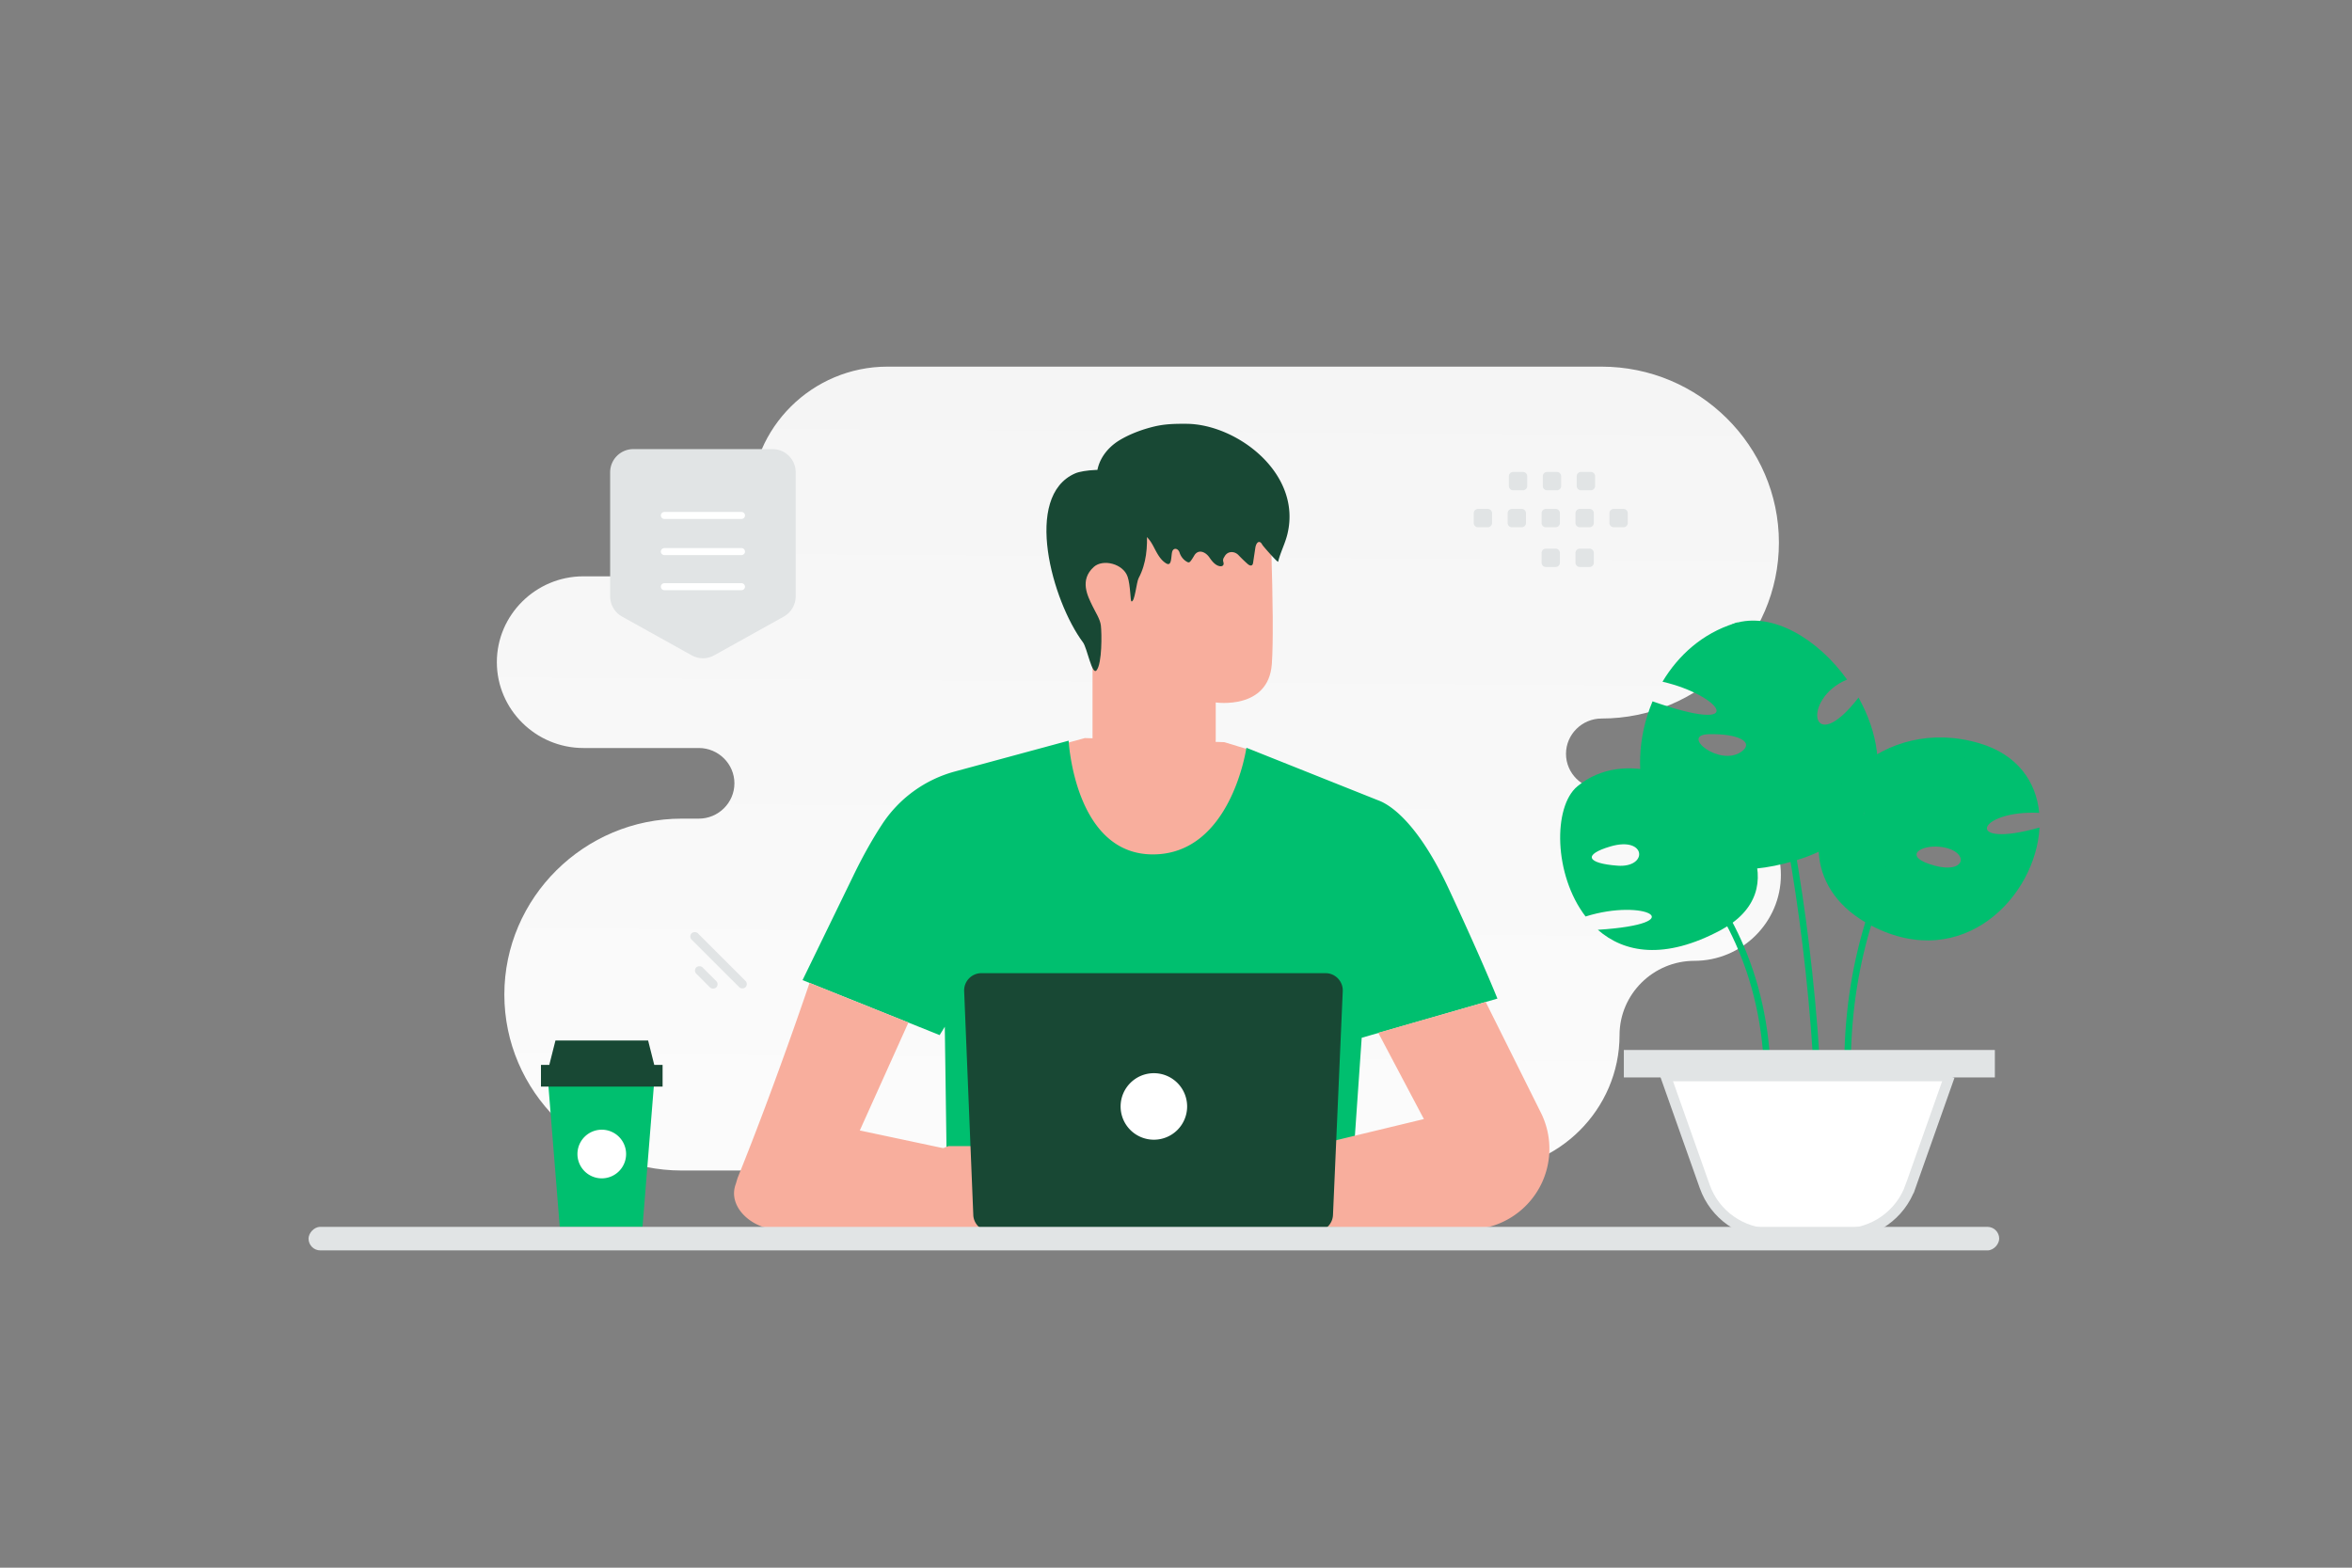 <svg width="900" height="600" viewBox="0 0 900 600" fill="none" xmlns="http://www.w3.org/2000/svg"><rect x="0" y="0" width="900" height="600" fill="#808080" stroke="none"/><path fill="transparent" d="M0 0h900v600H0z"/><path fill-rule="evenodd" clip-rule="evenodd" d="M612.852 140.325c37.323 0 67.855 30.299 67.855 67.337 0 37.038-30.532 67.337-67.855 67.337-7.487 0-13.619 6.086-13.619 13.516s6.132 13.515 13.619 13.515h35.506c18.207 0 33.106 14.786 33.106 32.854 0 18.068-14.899 32.853-33.106 32.853-15.747 0-28.632 12.787-28.632 28.414 0 28.511-23.506 51.838-52.237 51.838H260.844c-37.323 0-67.855-30.299-67.855-67.337 0-37.038 30.532-67.337 67.855-67.337h6.563c7.488 0 13.62-6.078 13.62-13.516 0-7.43-6.125-13.515-13.62-13.515h-44.181c-18.208 0-33.106-14.786-33.106-32.854 0-18.046 14.861-32.816 33.037-32.853h35.552c15.747 0 28.632-12.787 28.632-28.414 0-28.511 23.506-51.838 52.237-51.838h273.274z" fill="url(#a)"/><path d="m480.803 287.792-12.285-3.737-53.407-1.572-12.045 3.288 1.572 29.349 27.249 17.386 26.43-.53 16.616-15.14 3.689-15.011 2.181-14.033z" fill="#F8AE9D"/><path d="M326.613 334.991c3.865-7.971 7.57-14.37 10.874-19.422a48.399 48.399 0 0 1 27.874-20.288l43.559-11.804s2.262 43.527 32.221 43.527c29.959 0 35.797-40.817 35.797-40.817l50.407 20.112c1.732.673 13.424 4.715 27.024 33.888 12.959 27.778 18.621 42.004 18.621 42.004l-51.932 14.995-3.239 46.703 1.106 26.672-157.622-.353.882-30.489-.657-46.751-1.973 3.192-52.46-21.042s6.752-13.857 19.518-40.127z" fill="#00bf6f"/><path d="M446.231 303.32c-12.784-.236-27.307-25.172-27.307-25.172l-.834-64.054c-.668-18.449 10.808-34.168 31.493-34.254l1.92.086c19.252.919 34.498 14.863 35.013 32.046.487 15.992.779 33.659.153 42.194-1.308 17.667-21.464 14.685-21.464 14.685-.042 0 .055 8.9 0 14.098-.153 11.674-13.841 20.768-18.974 20.371z" fill="#F8AE9D"/><path d="M424.477 217.608c-.352-.168-14.122-4.766-14.429 8.835-.308 13.601 14.107 11.093 14.136 10.702.029-.39.293-19.537.293-19.537zM568.515 383.49l21.122 42.389a30.91 30.91 0 0 1 3.208 15.284c-.802 16.455-14.386 29.398-30.857 29.398l-61.069-.96-2.153-30.186 46.093-11.114-17.466-33.023 41.122-11.788zm-258.742-7.297s-13.103 38.925-27.393 74.305c-.289.705-.609 2.021-.866 2.742-3.224 8.773 6.479 17.321 16.279 17.321l82.58-.144v-26.848l-51.37-10.906 18.604-41.314-37.834-15.156z" fill="#F8AE9D"/><path d="M475.286 442.334c-.016.096-1.893-.497-5.02-.69-3.111-.208-7.522.145-11.916 2.021-4.395 1.877-7.715 4.812-9.703 7.201-2.021 2.39-2.887 4.17-2.967 4.106-.032-.016.16-.465.593-1.235.433-.77 1.123-1.86 2.101-3.095 1.957-2.486 5.293-5.533 9.783-7.442 4.491-1.908 8.998-2.229 12.141-1.908 1.572.144 2.839.4 3.689.625.85.208 1.315.385 1.299.417zm-2.823-6.495c-.032.128-1.94-.818-5.228-.915-3.272-.144-7.875.85-12.173 3.449-4.298 2.614-7.522 5.918-9.799 8.291-1.091 1.155-1.989 2.117-2.695 2.855-.641.674-.994 1.042-1.026 1.01-.032-.016.289-.433.882-1.138a97.352 97.352 0 0 1 2.566-2.967c2.229-2.438 5.437-5.822 9.815-8.485 4.379-2.646 9.11-3.608 12.446-3.367 1.668.096 2.999.4 3.881.705.449.128.77.289.995.385.224.096.336.16.336.177z" fill="#EB996E"/><path d="M363.003 438.645h11.853s26.751-9.671 32.252-8.741c4.956.834 23.095 12.879 26.655 15.268.401.273.69.642.866 1.091a3.885 3.885 0 0 1-2.165 4.94l-.369.16.161.545c.208.674.305 1.428.272 2.166-.128 2.55-3.56 3.319-4.859 1.122l.69 1.219c.272.497.417 1.059.384 1.62l-.064 1.107a2.979 2.979 0 0 1-2.053 2.662 2.943 2.943 0 0 1-3.111-.818c-2.293-2.534-7.265-7.602-10.633-8.163-2.983-.498-7.971-.562-10.986-.546a3.7 3.7 0 0 0-3.448 2.374c1.988.144 15.893 7.393 20.817 9.992 1.524.802 2.662 2.245 2.855 3.961.176 1.54-.594 3.16-3.641 2.438-6.543-1.524-18.299-6.929-18.299-6.929s-6.063-1.732-9.992 1.043c-5.533 3.897-8.067 5.324-12.814 3.753-4.748-1.572-8.244-3.833-8.244-3.833l-9.35-.931c-.032 0-8.869-22.1 3.223-25.5z" fill="#F8AE9D"/><path d="M398.335 443.168c.017.096 1.893-.497 5.02-.69 3.112-.208 7.522.145 11.917 2.021 4.394 1.877 7.714 4.812 9.703 7.201 2.021 2.39 2.887 4.17 2.967 4.106.032-.016-.161-.465-.594-1.235a24.042 24.042 0 0 0-2.101-3.095c-1.956-2.486-5.292-5.533-9.783-7.442-4.491-1.908-8.997-2.229-12.141-1.908a22.978 22.978 0 0 0-3.688.625c-.85.225-1.316.385-1.3.417zm2.823-6.495c.032.128 1.94-.818 5.228-.915 3.272-.144 7.875.85 12.173 3.449 4.298 2.614 7.522 5.918 9.799 8.291 1.091 1.155 1.989 2.117 2.695 2.855.641.674.994 1.042 1.026 1.01.032-.016-.288-.433-.882-1.138a94.577 94.577 0 0 0-2.566-2.967c-2.229-2.438-5.437-5.822-9.815-8.484-4.379-2.647-9.11-3.609-12.446-3.368-1.668.096-2.999.4-3.881.705-.449.129-.77.289-.994.385-.225.096-.337.161-.337.177z" fill="#EB996E"/><path d="M379.042 471.315h124.439a6.59 6.59 0 0 0 6.591-6.319l3.737-85.644c.161-3.753-2.838-6.896-6.591-6.896H375.545c-3.753 0-6.752 3.127-6.607 6.88l3.496 85.66c.144 3.528 3.063 6.319 6.608 6.319z" fill="#184834"/><path d="M428.807 423.47a12.715 12.715 0 0 0 12.725 12.726 12.715 12.715 0 0 0 12.726-12.726 12.715 12.715 0 0 0-12.726-12.725c-7.036 0-12.725 5.719-12.725 12.725z" fill="#fff"/><path fill="#F8AE9D" d="M429.289 242.388h-11.227v48.114h11.227z"/><path d="M424.882 199.397c2.023 2.61 5.591 3.185 8.53 3.702 3.95.693 5.905 2.138 7.956 6.017 1.298 2.477 2.597 5.191 4.921 6.533 1.889 1.096 1.821-1.698 2.12-3.861a5.26 5.26 0 0 1 .116-.569c.457-1.727 2.296-1.433 2.835.271.492 1.534 1.545 2.832 2.885 3.554.218.118.451.221.683.177.314-.044.56-.339.765-.604.43-.556.857-1.263 1.298-2.01 1.449-2.457 4.192-1.579 5.811.771 1.011 1.46 2.214 2.964 3.868 3.303.533.118 1.203.03 1.449-.486.315-.635-.177-1.269-.095-1.918.068-.604.328-.87.615-1.386 1.126-2.003 3.704-2.075 5.289-.411a58.818 58.818 0 0 0 3.446 3.331c.505.443 1.243.885 1.749.443.274-.236.342-.635.397-1.018.287-1.873.56-3.746.847-5.619.164-1.047.725-2.419 1.682-2.153.464.133.738.619.997 1.062.315.56 5.933 6.946 6.042 6.459.875-3.628 2.666-6.931 3.541-10.559 5.659-23.346-19.452-42.12-38.631-42.223-4.264-.029-8.16.04-12.302 1.028-4.416 1.062-9.077 2.748-13.082 5.122-5.618 3.318-9.87 9.35-8.776 16.547" fill="#184834"/><path d="M434.968 191.505c2.822 3.099 3.569 7.458 3.832 11.576.387 6.21-.138 12.662-3.099 18.175-.843 1.57-1.466 9.336-2.766 8.907-.415-.134-.346-6.157-1.439-9.403-1.688-5.03-9.462-6.948-12.962-3.769-5.588 5.057-2.31 11.2-.456 15.023 1.107 2.307 2.863 4.896 3.168 7.337.373 3.126.484 14.514-1.619 17.17-1.757 2.226-3.624-8.531-5.215-10.651-11.772-15.787-23.06-55.988-2.96-64.707 3.057-1.328 12.491-2.012 15.355-.322" fill="#184834"/><path fill-rule="evenodd" clip-rule="evenodd" d="M565.563 201.794h3.743c.905 0 1.634-.736 1.634-1.634v-3.743c0-.905-.736-1.634-1.634-1.634h-3.743a1.64 1.64 0 0 0-1.634 1.634v3.743a1.63 1.63 0 0 0 1.634 1.634zm12.979 0h3.743a1.64 1.64 0 0 0 1.634-1.634v-3.743c0-.905-.736-1.634-1.634-1.634h-3.743a1.64 1.64 0 0 0-1.634 1.634v3.743a1.64 1.64 0 0 0 1.634 1.634zm12.987 0h3.743a1.64 1.64 0 0 0 1.634-1.634v-3.743c0-.905-.736-1.634-1.634-1.634h-3.743a1.64 1.64 0 0 0-1.634 1.634v3.743a1.63 1.63 0 0 0 1.634 1.634zm12.979 0h3.743a1.64 1.64 0 0 0 1.634-1.634v-3.743c0-.905-.736-1.634-1.634-1.634h-3.743c-.905 0-1.642.736-1.642 1.634v3.743a1.652 1.652 0 0 0 1.642 1.634zm12.98 0h3.743c.905 0 1.642-.736 1.642-1.634v-3.743c0-.905-.737-1.634-1.642-1.634h-3.743a1.64 1.64 0 0 0-1.634 1.634v3.743a1.64 1.64 0 0 0 1.634 1.634zm-38.47-14.152h3.743c.897 0 1.634-.737 1.634-1.634v-3.752a1.64 1.64 0 0 0-1.634-1.633h-3.743c-.906 0-1.634.736-1.634 1.633V186a1.632 1.632 0 0 0 1.634 1.642zm12.979 0h3.743a1.64 1.64 0 0 0 1.634-1.634v-3.752a1.64 1.64 0 0 0-1.634-1.633h-3.743a1.64 1.64 0 0 0-1.634 1.633V186a1.632 1.632 0 0 0 1.634 1.642zm12.979 0h3.743c.906 0 1.642-.737 1.642-1.634v-3.752c0-.897-.736-1.633-1.642-1.633h-3.743a1.64 1.64 0 0 0-1.634 1.633V186c0 .905.737 1.642 1.634 1.642zm-13.447 29.357h3.743a1.64 1.64 0 0 0 1.634-1.634v-3.744c0-.905-.736-1.634-1.634-1.634h-3.743a1.64 1.64 0 0 0-1.634 1.634v3.744a1.63 1.63 0 0 0 1.634 1.634zm12.979 0h3.743a1.64 1.64 0 0 0 1.634-1.634v-3.744c0-.905-.736-1.634-1.634-1.634h-3.743c-.905 0-1.642.737-1.642 1.634v3.744a1.652 1.652 0 0 0 1.642 1.634z" fill="#E1E4E5"/><path d="M627.609 289.844c.23-7.193 1.862-14.547 4.736-21.42 37.425 13.127 26.459-2.291 3.816-7.514 6.092-10.194 15.333-18.464 27.425-22.29 14.644-4.628 32 5.911 43.195 21.466-17.609 7.307-13.862 30.56 4.391 6.895 3.655 6.552 6.161 13.608 7.011 20.641 2.138 17.319-5.839 34.317-31.655 41.877-41.608 12.256-59.838-12.554-58.919-39.655zm26.161-8.843c-10.988.321 4.391 12.623 12.621 6.667 5.149-3.757-1.61-6.988-12.621-6.667z" fill="#00bf6f"/><path d="M696.574 466.745c1.816-140.224-32.965-228.102-32.965-228.102" stroke="#00bf6f" stroke-width="2.5" stroke-miterlimit="10"/><path d="M705.878 298.961c5.748 24.261 12.161 10.744 5.219-5.2 11.287-9.668 27.839-14.707 46.206-9.324 14.828 4.353 21.862 14.845 23.012 26.666-23.747-1.146-29.54 14.02.115 5.612-1.403 26.437-29.333 55.646-64.138 37.662-25.54-13.195-24.827-38.555-10.414-55.416zm34.414 32.347c12.598 3.368 13.218-5.91 2.207-7.193-7.839-.916-14.805 3.826-2.207 7.193z" fill="#00bf6f"/><path d="M707.425 422.234c-5.771-88.038 44.62-132.367 44.62-132.367" stroke="#00bf6f" stroke-width="2.5" stroke-miterlimit="10"/><path d="M606.726 350.769c-12.23-15.945-12.529-42.038-3.127-49.827 8.897-7.376 20.253-8.27 31.196-5.246-2.782 16.586 10.781 23.871 7.54 2.749 25.494 11.386 44.551 42.244 16.184 57.501-21.609 11.592-37.058 8.729-47.103-.091 36.597-2.337 17.861-12.211-4.69-5.086zm9.563-26.826c-10.667 3.138-9.172 6.483 2.644 7.376 11.793.894 11.126-11.385-2.644-7.376z" fill="#00bf6f"/><path d="M676.252 421.431c3.518-87.237-65.356-119.126-65.356-119.126" stroke="#00bf6f" stroke-width="2.5" stroke-miterlimit="10"/><path d="M745.998 411.841H637.359l14.963 42.256c3.831 10.814 14.109 18.071 25.632 18.071h27.471c11.525 0 21.801-7.236 25.631-18.07l1.886.667-1.886-.667 14.942-42.257z" fill="#fff" stroke="#E1E4E5" stroke-width="4"/><path d="M761.341 410.361v-6.516H623.366v6.516h137.975z" fill="#E1E4E5" stroke="#E1E4E5" stroke-width="4"/><path d="m209.618 412.698 4.575 56.906h31.659l4.585-56.906h-40.819z" fill="#00bf6f"/><path d="M207 407.567h46.54v8.294H207v-8.294zm3.189 0h40.163l-2.345-9.325h-35.463l-2.355 9.325z" fill="#184834"/><path d="M220.962 441.68a9.306 9.306 0 0 0 9.308 9.308 9.306 9.306 0 0 0 9.308-9.308 9.305 9.305 0 0 0-9.308-9.308 9.306 9.306 0 0 0-9.308 9.308z" fill="#fff"/><path fill-rule="evenodd" clip-rule="evenodd" d="M304.478 228.214v-47.435c0-4.914-3.972-8.894-8.876-8.894H242.35c-4.904 0-8.876 3.98-8.876 8.894v47.435a8.895 8.895 0 0 0 4.567 7.774l26.626 14.821a8.853 8.853 0 0 0 8.622 0l26.627-14.821a8.905 8.905 0 0 0 4.562-7.774z" fill="#E1E4E5"/><path d="M283.734 211.109h-29.518m29.518-13.829h-29.518m29.518 27.26h-29.518" stroke="#fff" stroke-width="2.677" stroke-linecap="round" stroke-linejoin="round"/><rect width="646.936" height="9.013" rx="4.507" transform="matrix(-1 0 0 1 765 469.552)" fill="#E1E4E5"/><rect width="29.178" height="3.399" rx="1.7" transform="scale(-1 1) rotate(-45 311.398 534.12)" fill="#E1E4E5"/><rect width="10.834" height="3.399" rx="1.7" transform="scale(-1 1) rotate(-45 317.087 520.656)" fill="#E1E4E5"/><defs><linearGradient id="a" x1="425.316" y1="620.484" x2="431.256" y2="-194.429" gradientUnits="userSpaceOnUse"><stop stop-color="#fff"/><stop offset="1" stop-color="#EEE"/></linearGradient></defs></svg>